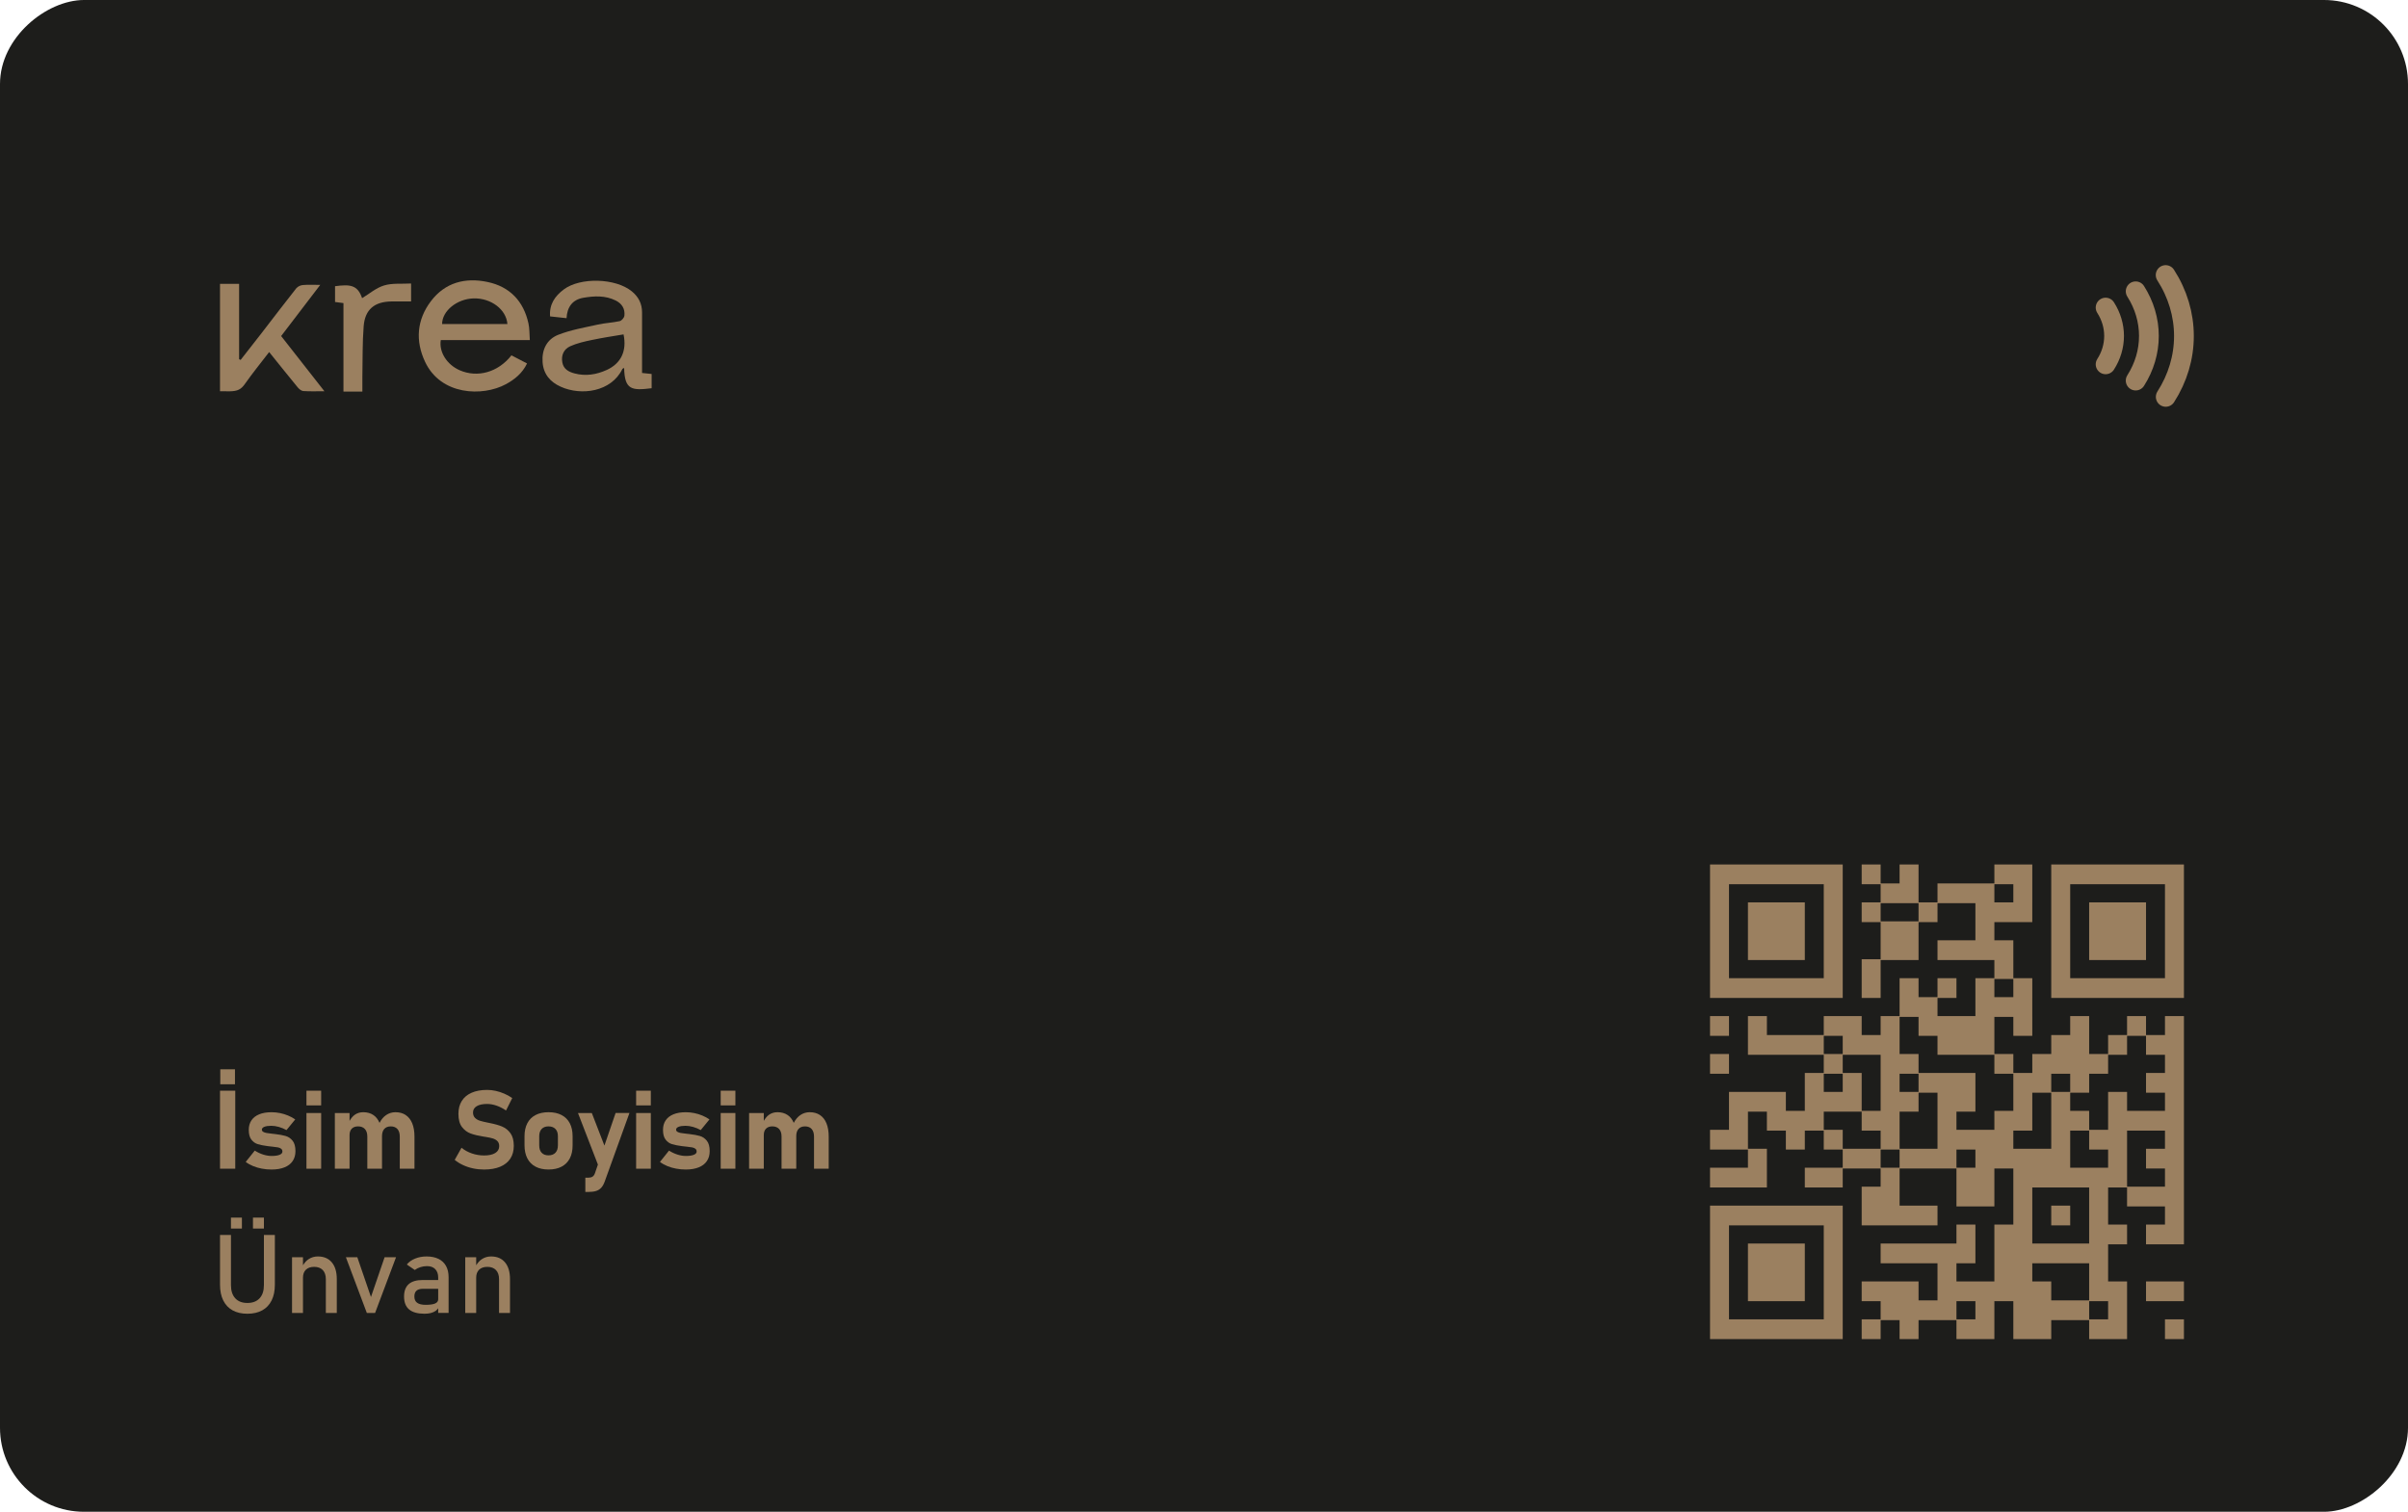 <?xml version="1.0" encoding="UTF-8"?>
<svg id="katman_2" xmlns="http://www.w3.org/2000/svg" viewBox="0 0 2437.8 1530.71">
  <defs>
    <style>
      .cls-1 {
        fill: #1d1d1b;
      }

      .cls-2 {
        fill: #9b8060;
      }

      .cls-3 {
        fill: none;
        stroke-linecap: round;
        stroke-linejoin: round;
      }

      .cls-3, .cls-4 {
        stroke: #9b8060;
        stroke-width: 20px;
      }

      .cls-4 {
        fill: #010101;
        stroke-miterlimit: 121.21;
      }
    </style>
  </defs>
  <g id="katman_1">
    <g>
      <rect class="cls-1" x="453.54" y="-453.54" width="1530.71" height="2437.8" rx="85.04" ry="85.04" transform="translate(453.54 1984.25) rotate(-90)"/>
      <path class="cls-3" d="M2131.66,311.43c5.62,8.75,8.58,18.66,8.58,28.73s-2.96,19.98-8.58,28.73M2162.09,294.95c8.79,13.79,13.41,29.36,13.41,45.2s-4.62,31.42-13.41,45.2M2192.44,278.48c12.12,18.77,18.5,40.03,18.52,61.67.02,21.64-6.34,42.9-18.43,61.69"/>
      <g>
        <g>
          <rect class="cls-2" x="222.74" y="1104.36" width="15.43" height="78.98"/>
          <rect class="cls-2" x="223.01" y="1082.69" width="14.88" height="15.16"/>
          <path class="cls-2" d="M289.18,1150.21c-2.76-.79-6.32-1.44-10.7-1.96-.14-.03-.32-.05-.49-.05s-.35-.02-.49-.05c-.33-.03-.65-.08-.98-.11s-.65-.08-.98-.11c-2.53-.29-4.47-.55-5.79-.78-1.31-.24-2.42-.62-3.3-1.15-.89-.52-1.34-1.25-1.34-2.19,0-1.23.84-2.19,2.5-2.88s4.01-1.03,7.01-1.03c2.46,0,5.04.38,7.71,1.14s5.26,1.83,7.71,3.2l8.85-10.81c-2.21-1.52-4.62-2.82-7.22-3.91s-5.33-1.92-8.17-2.5c-2.85-.58-5.69-.87-8.56-.87-4.89,0-9.06.7-12.49,2.1-3.43,1.39-6.06,3.42-7.88,6.11s-2.72,5.9-2.72,9.67c0,4.31.88,7.59,2.64,9.86,1.75,2.26,3.89,3.79,6.43,4.58s5.91,1.47,10.1,2.01c.15,0,.3.01.46.03.17.01.33.04.47.08.68.08,1.37.14,2.03.22.67.08,1.34.14,1.99.22,2.36.22,4.18.47,5.49.73,1.3.28,2.37.74,3.2,1.39s1.25,1.61,1.25,2.88c0,1.38-.96,2.46-2.88,3.23-1.92.78-4.62,1.17-8.09,1.17-2.67,0-5.5-.47-8.47-1.41s-5.81-2.28-8.53-4.02l-9.18,11.46c2.13,1.63,4.61,3.02,7.39,4.18s5.78,2.04,8.96,2.63c3.18.61,6.46.9,9.83.9,5.11,0,9.47-.73,13.09-2.21,3.62-1.46,6.38-3.59,8.26-6.38s2.82-6.14,2.82-10.05c0-4.64-.97-8.15-2.9-10.54-1.94-2.39-4.28-3.99-7.04-4.78Z"/>
          <rect class="cls-2" x="310.25" y="1126.96" width="14.88" height="56.39"/>
          <rect class="cls-2" x="310.25" y="1104.36" width="14.88" height="14.88"/>
          <path class="cls-2" d="M410.77,1129.02c-2.87-1.92-6.34-2.88-10.4-2.88-3.48,0-6.64.97-9.48,2.9-2.72,1.86-4.92,4.52-6.66,7.89-1.48-3.41-3.51-6.09-6.2-7.91-2.85-1.92-6.26-2.88-10.24-2.88-3.37,0-6.3.9-8.8,2.72-1.99,1.45-3.64,3.57-5.11,6.07v-7.97h-14.88v56.39h14.88v-34.06c0-2.79.75-4.95,2.25-6.49,1.51-1.54,3.63-2.31,6.39-2.31,2.98,0,5.27.9,6.9,2.68,1.63,1.8,2.44,4.35,2.44,7.64v32.54h14.88v-32.59c0-.21-.04-.38-.05-.6l.05.22c0-3.15.77-5.58,2.3-7.31,1.54-1.72,3.74-2.57,6.61-2.57s5.13.9,6.71,2.68c1.56,1.8,2.36,4.35,2.36,7.64v32.54h14.88v-32.59c0-5.18-.75-9.61-2.25-13.31-1.51-3.69-3.69-6.5-6.58-8.42Z"/>
          <path class="cls-2" d="M508.4,1140.67c-3.36-1.39-7.53-2.57-12.53-3.55-.22-.03-.42-.08-.62-.14-.21-.04-.41-.1-.63-.13-.15-.03-.28-.07-.43-.09-.15-.01-.28-.04-.43-.08-3.48-.68-6.17-1.34-8.09-1.96s-3.53-1.59-4.83-2.9c-1.3-1.33-1.96-3.13-1.96-5.41v-.05c0-2.72,1.25-4.82,3.75-6.33,2.5-1.5,6.03-2.25,10.59-2.25,3.04,0,6.21.58,9.54,1.74,3.3,1.16,6.49,2.79,9.53,4.89l6.3-12.6c-2.53-1.74-5.21-3.23-8.04-4.45s-5.71-2.17-8.66-2.82c-2.96-.65-5.84-.98-8.67-.98-6.15,0-11.41.95-15.75,2.86-4.35,1.89-7.66,4.66-9.94,8.28s-3.42,7.99-3.42,13.09v.05c0,5.76,1.22,10.2,3.64,13.34,2.42,3.13,5.38,5.32,8.85,6.56,3.48,1.26,7.87,2.29,13.15,3.13l1.2.16c.11.03.21.05.3.05.09,0,.18.02.29.05,3.01.47,5.46,1,7.39,1.58s3.48,1.49,4.67,2.72,1.79,2.9,1.79,5v.05c0,3.01-1.35,5.33-4.02,6.99-2.67,1.64-6.45,2.47-11.3,2.47-4.19,0-8.3-.68-12.28-2.03-3.98-1.37-7.5-3.29-10.54-5.79l-6.9,12.28c2.5,2.06,5.33,3.84,8.51,5.29,3.16,1.48,6.55,2.59,10.15,3.35,3.61.76,7.3,1.14,11.06,1.14,6.34,0,11.76-.95,16.27-2.82,4.5-1.88,7.93-4.62,10.29-8.2s3.53-7.9,3.53-12.93v-.11c0-5.36-1.13-9.58-3.37-12.69-2.24-3.09-5.04-5.33-8.39-6.74Z"/>
          <path class="cls-2" d="M568.52,1129c-3.63-1.91-8.02-2.86-13.17-2.86s-9.54.95-13.17,2.86c-3.65,1.89-6.41,4.67-8.32,8.3-1.89,3.65-2.85,8.02-2.85,13.12v9.18c0,5.18.96,9.6,2.85,13.29,1.91,3.67,4.67,6.46,8.32,8.39,3.63,1.92,8.02,2.88,13.17,2.88s9.54-.96,13.17-2.88c3.65-1.92,6.41-4.69,8.32-8.34,1.89-3.63,2.85-8.03,2.85-13.17v-9.34c0-5.11-.96-9.47-2.85-13.12-1.91-3.63-4.67-6.41-8.32-8.3ZM564.8,1159.77c0,3.18-.83,5.66-2.5,7.41-1.67,1.76-4,2.64-7.01,2.64s-5.32-.88-6.95-2.64c-1.63-1.75-2.44-4.23-2.44-7.41v-9.34c0-3.15.83-5.6,2.48-7.33,1.64-1.74,3.95-2.61,6.92-2.61s5.33.87,7.01,2.61,2.5,4.18,2.5,7.33v9.34Z"/>
          <path class="cls-2" d="M611.89,1159.92l-12.75-32.96h-14.01l20.17,52.19-3,8.76c-.54,1.6-1.35,2.74-2.41,3.45-1.08.7-2.41,1.05-4,1.05h-3.31v14.45h3.31c3,0,5.53-.33,7.58-.98,2.04-.65,3.76-1.73,5.15-3.23,1.4-1.51,2.56-3.54,3.51-6.12l25.1-69.59h-14.01l-11.31,32.96Z"/>
          <rect class="cls-2" x="644" y="1104.36" width="14.88" height="14.88"/>
          <rect class="cls-2" x="644" y="1126.96" width="14.88" height="56.39"/>
          <path class="cls-2" d="M708.54,1150.21c-2.76-.79-6.32-1.44-10.7-1.96-.14-.03-.32-.05-.49-.05s-.35-.02-.49-.05c-.33-.03-.65-.08-.98-.11s-.65-.08-.98-.11c-2.53-.29-4.47-.55-5.79-.78-1.31-.24-2.42-.62-3.3-1.15-.89-.52-1.34-1.25-1.34-2.19,0-1.23.84-2.19,2.5-2.88s4.01-1.03,7.01-1.03c2.46,0,5.04.38,7.71,1.14s5.26,1.83,7.71,3.2l8.85-10.81c-2.21-1.52-4.62-2.82-7.22-3.91s-5.33-1.92-8.17-2.5c-2.85-.58-5.69-.87-8.56-.87-4.89,0-9.06.7-12.49,2.1-3.43,1.39-6.06,3.42-7.88,6.11s-2.72,5.9-2.72,9.67c0,4.31.88,7.59,2.64,9.86,1.75,2.26,3.89,3.79,6.43,4.58s5.91,1.47,10.1,2.01c.15,0,.3.01.46.03.17.01.33.04.47.08.68.08,1.37.14,2.03.22.67.08,1.34.14,1.99.22,2.36.22,4.18.47,5.49.73,1.3.28,2.37.74,3.2,1.39s1.25,1.61,1.25,2.88c0,1.38-.96,2.46-2.88,3.23-1.92.78-4.62,1.17-8.09,1.17-2.67,0-5.5-.47-8.47-1.41s-5.81-2.28-8.53-4.02l-9.18,11.46c2.13,1.63,4.61,3.02,7.39,4.18s5.78,2.04,8.96,2.63c3.18.61,6.46.9,9.83.9,5.11,0,9.47-.73,13.09-2.21,3.62-1.46,6.38-3.59,8.26-6.38s2.82-6.14,2.82-10.05c0-4.64-.97-8.15-2.9-10.54-1.94-2.39-4.28-3.99-7.04-4.78Z"/>
          <rect class="cls-2" x="729.61" y="1104.36" width="14.88" height="14.88"/>
          <rect class="cls-2" x="729.61" y="1126.96" width="14.88" height="56.39"/>
          <path class="cls-2" d="M836.71,1137.44c-1.51-3.69-3.69-6.5-6.58-8.42-2.87-1.92-6.34-2.88-10.4-2.88-3.48,0-6.64.97-9.48,2.9-2.72,1.86-4.92,4.52-6.66,7.89-1.48-3.41-3.51-6.09-6.2-7.91-2.85-1.92-6.26-2.88-10.24-2.88-3.37,0-6.3.9-8.8,2.72-1.99,1.45-3.64,3.57-5.11,6.07v-7.97h-14.88v56.39h14.88v-34.06c0-2.79.75-4.95,2.25-6.49,1.51-1.54,3.63-2.31,6.39-2.31,2.98,0,5.27.9,6.9,2.68,1.63,1.8,2.44,4.35,2.44,7.64v32.54h14.88v-32.59c0-.21-.04-.38-.05-.6l.05.22c0-3.15.77-5.58,2.3-7.31,1.54-1.72,3.74-2.57,6.61-2.57s5.13.9,6.71,2.68c1.56,1.8,2.36,4.35,2.36,7.64v32.54h14.88v-32.59c0-5.18-.75-9.61-2.25-13.31Z"/>
        </g>
        <g>
          <path class="cls-2" d="M267.18,1301.2c0,5.76-1.46,10.21-4.38,13.36-2.91,3.15-7.03,4.73-12.35,4.73s-9.39-1.58-12.28-4.73c-2.9-3.15-4.35-7.6-4.35-13.36v-50.79h-11.08v50.41c0,6.19,1.09,11.49,3.26,15.88,2.17,4.41,5.33,7.76,9.47,10.06,4.15,2.29,9.14,3.44,14.97,3.44s10.88-1.15,15.05-3.44c4.16-2.3,7.33-5.65,9.51-10.06,2.17-4.39,3.26-9.69,3.26-15.88v-50.41h-11.08v50.79Z"/>
          <rect class="cls-2" x="256.1" y="1232.86" width="11.08" height="11.08"/>
          <rect class="cls-2" x="233.82" y="1232.86" width="11.08" height="11.08"/>
          <path class="cls-2" d="M321.72,1272.19c-3.41,0-6.51.92-9.32,2.77-2.27,1.5-4.1,3.64-5.67,6.16v-8.12h-11.08v56.39h11.08v-35.69c0-3.48.99-6.17,2.96-8.09,1.98-1.92,4.77-2.88,8.4-2.88s6.63,1.09,8.69,3.26,3.1,5.25,3.1,9.23v34.17h11.08v-34.22c0-7.31-1.67-12.97-5.03-16.97-3.35-4.01-8.08-6.01-14.2-6.01Z"/>
          <polygon class="cls-2" points="375.55 1313.26 361.75 1273.01 350.18 1273.01 371.37 1329.39 379.73 1329.39 400.92 1273.01 389.35 1273.01 375.55 1313.26"/>
          <path class="cls-2" d="M443.94,1274.66c-3.34-1.64-7.33-2.47-12.01-2.47-4.28,0-8.16.72-11.66,2.14-3.49,1.43-6.31,3.43-8.44,6.01l8.09,5.54c1.66-1.23,3.57-2.19,5.73-2.88,2.16-.68,4.36-1.03,6.61-1.03,3.62,0,6.42,1.02,8.39,3.07,1.98,2.04,2.97,4.91,2.97,8.6v2.39h-15.54c-6.38,0-11.14,1.39-14.29,4.18s-4.73,6.97-4.73,12.55c0,5.87,1.72,10.23,5.16,13.12,3.43,2.87,8.64,4.31,15.59,4.31,2.35,0,4.47-.25,6.36-.73,1.88-.5,3.54-1.23,4.96-2.21.98-.67,1.71-1.64,2.48-2.57v4.68h10.54v-36.23c0-4.42-.87-8.19-2.61-11.33-1.74-3.13-4.28-5.52-7.6-7.17ZM443.61,1315.59c0,1.92-1.04,3.34-3.13,4.24-2.08.9-5.24,1.36-9.47,1.36-3.88,0-6.77-.68-8.67-2.06s-2.85-3.5-2.85-6.36c0-2.64.72-4.61,2.14-5.89,1.43-1.29,3.6-1.93,6.5-1.93h15.48v10.65Z"/>
          <path class="cls-2" d="M497.07,1272.19c-3.41,0-6.51.92-9.32,2.77-2.27,1.5-4.1,3.64-5.67,6.16v-8.12h-11.08v56.39h11.08v-35.69c0-3.48.99-6.17,2.96-8.09,1.98-1.92,4.77-2.88,8.4-2.88s6.63,1.09,8.69,3.26,3.1,5.25,3.1,9.23v34.17h11.08v-34.22c0-7.31-1.67-12.97-5.03-16.97-3.35-4.01-8.08-6.01-14.2-6.01Z"/>
        </g>
      </g>
      <path class="cls-4" d="M1731.2,885.3h134.33M1884.72,885.3h19.19M1923.1,885.3h19.19M2019.06,885.3h38.38M2076.63,885.3h134.33M1731.2,904.49h19.19M1846.34,904.49h19.19M1903.91,904.49h38.38M1961.48,904.49h57.57M2038.25,904.49h19.19M2076.63,904.49h19.19M2191.77,904.49h19.19M1731.2,923.68h19.19M1769.58,923.68h57.57M1846.34,923.68h19.19M1884.72,923.68h19.19M1942.29,923.68h19.19M1999.86,923.68h57.57M2076.63,923.68h19.19M2115.01,923.68h57.57M2191.77,923.68h19.19M1731.2,942.87h19.19M1769.58,942.87h57.57M1846.34,942.87h19.19M1903.91,942.87h38.38M1999.86,942.87h19.19M2076.63,942.87h19.19M2115.01,942.87h57.57M2191.77,942.87h19.19M1731.2,962.06h19.19M1769.58,962.06h57.57M1846.34,962.06h19.19M1903.91,962.06h38.38M1961.48,962.06h76.76M2076.63,962.06h19.19M2115.01,962.06h57.57M2191.77,962.06h19.19M1731.2,981.25h19.19M1846.34,981.25h19.19M1884.72,981.25h19.19M2019.06,981.25h19.19M2076.63,981.25h19.19M2191.77,981.25h19.19M1731.2,1000.44h134.33M1884.72,1000.44h19.19M1923.1,1000.44h19.19M1961.48,1000.44h19.19M1999.86,1000.44h19.19M2038.25,1000.44h19.19M2076.63,1000.44h134.33M1923.1,1019.63h38.38M1999.86,1019.63h57.57M1731.2,1038.82h19.19M1769.58,1038.82h19.19M1846.34,1038.82h38.38M1903.91,1038.82h19.19M1942.29,1038.82h76.76M2038.25,1038.82h19.19M2095.82,1038.82h19.19M2153.39,1038.82h19.19M2191.77,1038.82h19.19M1769.58,1058.01h76.76M1865.53,1058.01h57.57M1961.48,1058.01h57.57M2076.63,1058.01h38.38M2134.2,1058.01h19.19M2172.58,1058.01h38.38M1731.2,1077.2h19.19M1846.34,1077.2h19.19M1903.91,1077.2h38.38M2019.06,1077.2h19.19M2057.44,1077.2h76.76M2191.77,1077.2h19.19M1827.15,1096.39h19.19M1865.53,1096.39h19.19M1903.91,1096.39h19.19M1942.29,1096.39h57.57M2038.25,1096.39h38.38M2095.82,1096.39h19.19M2172.58,1096.39h38.38M1750.39,1115.58h57.57M1827.15,1115.58h57.57M1903.91,1115.58h38.38M1961.48,1115.58h38.38M2038.25,1115.58h19.19M2076.63,1115.58h19.19M2134.2,1115.58h19.19M2191.77,1115.58h19.19M1750.39,1134.77h19.19M1788.77,1134.77h57.57M1884.72,1134.77h38.38M1961.48,1134.77h19.19M2019.06,1134.77h38.38M2076.63,1134.77h38.38M2134.2,1134.77h76.76M1731.2,1153.96h38.38M1807.96,1153.96h19.19M1846.34,1153.96h19.19M1903.91,1153.96h19.19M1961.48,1153.96h76.76M2076.63,1153.96h19.19M2115.01,1153.96h38.38M2191.77,1153.96h19.19M1769.58,1173.15h19.19M1865.53,1173.15h38.38M1923.1,1173.15h57.57M1999.86,1173.15h95.95M2134.2,1173.15h19.19M2172.58,1173.15h38.38M1731.2,1192.34h57.57M1827.15,1192.34h38.38M1903.91,1192.34h19.19M1980.67,1192.34h38.38M2038.25,1192.34h115.14M2191.77,1192.34h19.19M1884.72,1211.53h38.38M1980.67,1211.53h38.38M2038.25,1211.53h19.19M2115.01,1211.53h19.19M2153.39,1211.53h57.57M1731.2,1230.72h134.33M1884.72,1230.72h76.76M2038.25,1230.72h19.19M2076.63,1230.72h19.19M2115.01,1230.72h19.19M2191.77,1230.72h19.19M1731.2,1249.91h19.19M1846.34,1249.91h19.19M1980.67,1249.91h19.19M2019.06,1249.91h38.38M2115.01,1249.91h38.38M2172.58,1249.91h38.38M1731.2,1269.1h19.19M1769.58,1269.1h57.57M1846.34,1269.1h19.19M1903.91,1269.1h95.95M2019.06,1269.1h115.14M1731.2,1288.29h19.19M1769.58,1288.29h57.57M1846.34,1288.29h19.19M1961.48,1288.29h19.19M2019.06,1288.29h38.38M2115.01,1288.29h19.19M1731.2,1307.48h19.19M1769.58,1307.48h57.57M1846.34,1307.48h19.19M1884.72,1307.48h57.57M1961.48,1307.48h115.14M2115.01,1307.48h38.38M2172.58,1307.48h38.38M1731.2,1326.67h19.19M1846.34,1326.67h19.19M1903.91,1326.67h76.76M1999.86,1326.67h19.19M2038.25,1326.67h76.76M2134.2,1326.67h19.19M1731.2,1345.86h134.33M1884.72,1345.86h19.19M1923.1,1345.86h19.19M1980.67,1345.86h38.38M2038.25,1345.86h38.38M2115.01,1345.86h38.38M2191.77,1345.86h19.19"/>
      <g id="Layer_1">
        <g>
          <path class="cls-2" d="M465.24,374.83c-12.79-5.62-21.01-18.53-18.99-30.51h90.13c-.47-6.27-.25-11.67-1.37-16.79-4.93-22.63-18.99-37.31-41.44-42.02-22.35-4.72-42.86.31-57.36,19.49-14.31,18.93-15.8,40.16-5.93,61.24,15.92,34.14,58.23,35.54,81.81,22.81,8.97-4.84,16.73-11.14,21.48-21.04-5.71-2.98-10.77-5.62-15.8-8.22-13.41,17.13-34.27,23.06-52.55,15.05ZM479.3,302.14c17.63-.53,33.27,11.11,34.39,25.98h-66.11c0-13.28,14.99-25.45,31.72-25.98Z"/>
          <path class="cls-2" d="M650,377.72v-8.1c0-17.78-.06-35.51,0-53.26,0-8.94-3.63-15.89-10.46-21.45-16.42-13.35-52.05-14.4-68.84-1.8-8.91,6.7-14.77,15.08-13.81,27.25,5.59.59,10.58,1.15,16.67,1.8.59-11.24,5.96-18.78,17.07-20.67,11.08-1.89,22.22-2.45,32.78,2.82,6.33,3.17,9.5,8.47,8.72,15.36-.22,2.08-2.82,5.09-4.81,5.49-7.32,1.61-14.93,1.86-22.22,3.51-13.41,2.98-27.16,5.34-39.82,10.27-11.51,4.5-16.88,14.87-15.98,27.75.87,12.2,7.76,20.14,18.47,24.92,20.8,9.34,51.03,5.18,62.29-17.94.22-.5,1.09-.68,1.8-1.09.47,22.32,7.76,23,27.84,20.52v-14.43c-3.17-.34-5.99-.62-9.65-1.02l-.03.06ZM614.19,374.61c-10.37,4.72-21.38,6.49-32.65,3.45-5.84-1.55-10.99-4.31-12.23-11.02-1.4-7.39,1.52-13.53,7.95-16.45,6.95-3.13,14.62-4.84,22.13-6.39,10.55-2.23,21.26-3.82,31.88-5.62,3.48,16.67-2.45,29.39-17.07,36.03Z"/>
          <path class="cls-2" d="M284.63,340.26c14.49,18.5,28.65,36.56,43.79,55.87-8.07,0-14.74.28-21.38-.19-1.96-.12-4.22-2.02-5.62-3.69-9.56-11.61-18.9-23.34-28.93-35.79-8.44,11.02-16.82,21.29-24.43,32.12-4.03,5.74-7.42,7.48-15.55,7.64-3.07.06-6.21-.09-9.78-.09v-108.72h19.34v76.29c.53.25,1.06.5,1.55.71,7.05-9.03,14.15-18.03,21.17-27.1,11.73-15.18,23.31-30.45,35.2-45.47,1.4-1.77,4.31-3.04,6.64-3.23,5.31-.47,10.68-.16,17.57-.16-13.56,17.75-26.51,34.7-39.57,51.8Z"/>
          <path class="cls-2" d="M366.79,396.46h-19.09v-89.57c-3.1-.4-5.43-.71-8.5-1.12v-15.98c14.68-1.92,22.78-1.68,27.38,12.1,7.23-4.35,14.22-10.46,22.32-12.88,8.32-2.51,17.72-1.43,27.28-1.96v18.19c-6.7,0-13.41-.09-20.08,0-17.01.25-26.6,8.1-27.93,25.11-1.33,16.92-.96,33.95-1.3,50.93-.09,4.81,0,9.62,0,15.15l-.06.03Z"/>
        </g>
      </g>
    </g>
  </g>
</svg>